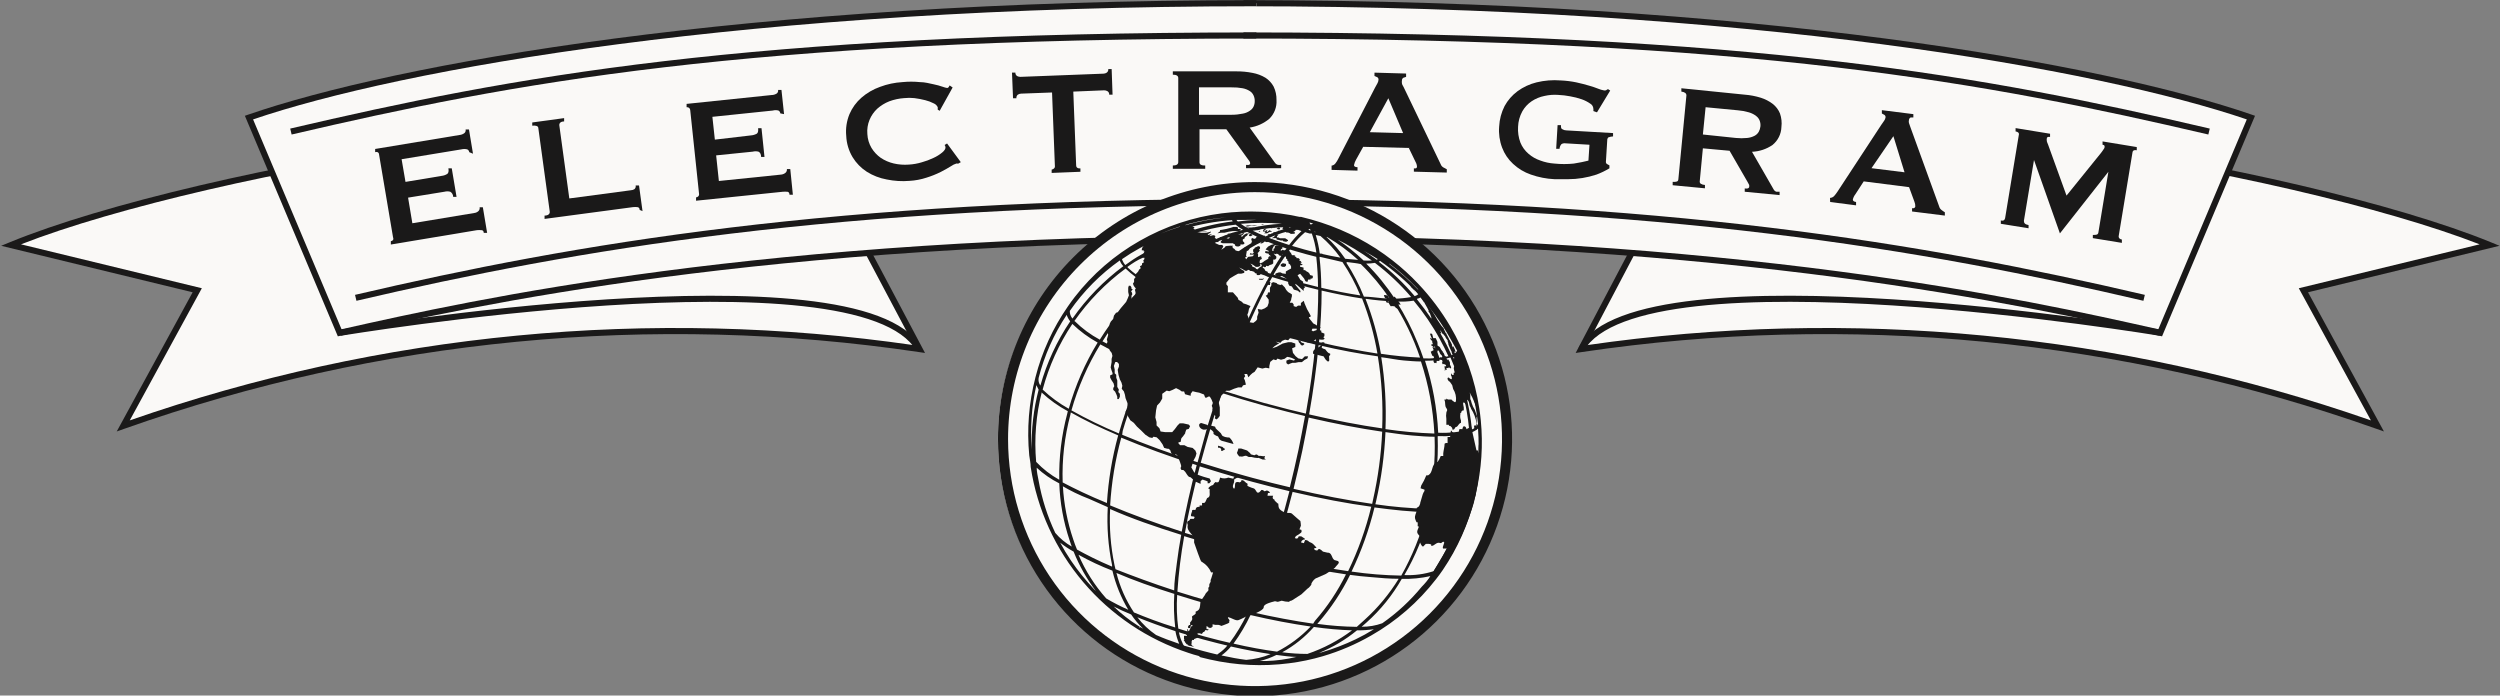 <svg class="o-logo" fill="none" viewBox="0 0 496 138" xmlns="http://www.w3.org/2000/svg" xmlns:xlink="http://www.w3.org/1999/xlink">
  <rect x="0" y="0" width="496" height="138" fill="#808080" stroke="none"/>
  <style type="text/css">
    @media (max-width: 275px) {
      .o-logo__globe { display: none }
    }
  </style>
  
  <clipPath id="a">
    <path d="m0 0h496v138h-496z"/>
  </clipPath>

  <g clip-path="url(#a)">
    <path d="m334.122 30.446-20.415 38.807c53.123-7.896 107.398-2.657 157.971 15.248-4.885-8.98-9.779-17.951-14.681-26.913l36.948-8.971c-36.665-15.02-139.408-32.759-159.823-18.171z" fill="#faf9f7"/>
    <path clip-rule="evenodd" d="m408.022 27.829c32.843 4.492 67.754 12.69 86.155 20.229l1.725.707-37.991 9.225c4.776 8.734 9.545 17.476 14.305 26.226l.755 1.388-1.501-.531c-50.478-17.872-104.651-23.101-157.673-15.22l-1.19.177 21.037-39.989.118-.084c2.66-1.901 6.604-3.24 11.472-4.128 4.881-.89 10.75-1.337 17.308-1.413 13.117-.154 29.053 1.169 45.48 3.416zm-73.426 3.025-19.794 37.626c52.32-7.582 105.719-2.458 155.583 14.925-4.635-8.518-9.278-17.027-13.928-25.529l-.377-.689 35.877-8.711c-18.674-7.287-52.325-15.102-84.103-19.448-16.394-2.242-32.263-3.557-45.298-3.404-6.517.077-12.311.52-17.1 1.394-4.725.862-8.416 2.132-10.86 3.836z" fill="#1a1919" fill-rule="evenodd"/>
    <path d="m246.699.635c101.586 0 171.007 12.707 199.881 22.695-6.016 14.232-12.016 28.464-17.998 42.696-26.046-5.845-82.842-18.705-181.831-18.705" fill="#faf9f7"/>
    <path clip-rule="evenodd" d="m445.764 23.691c-29.148-9.924-98.229-22.45-199.065-22.45v-1.211c101.622 0 171.119 12.71 200.083 22.729l.614.212-.251.593c-6.016 14.232-12.015 28.463-17.997 42.695l-.198.471-.902-.202c-26.199-5.88-82.872-18.6-181.297-18.6v-1.211c98.418 0 155.168 12.705 181.464 18.607 5.833-13.877 11.683-27.755 17.549-41.632z" fill="#1a1919" fill-rule="evenodd"/>
    <path d="m161.854 30.446 20.569 38.807c-53.123-7.896-107.398-2.657-157.971 15.248l14.681-26.913-36.947-8.971c36.562-15.02 139.304-32.759 159.668-18.171z" fill="#faf9f7"/>
    <path clip-rule="evenodd" d="m4.168 48.475 35.879 8.712-14.302 26.218c49.862-17.383 103.259-22.506 155.576-14.925l-19.943-37.626c-2.438-1.704-6.123-2.975-10.844-3.837-4.783-.873-10.572-1.317-17.086-1.394-13.025-.153-28.887 1.162-45.271 3.404-31.759 4.346-65.384 12.161-84.009 19.447zm146.589-22.648c4.863.888 8.801 2.227 11.456 4.129l.116.083 21.196 39.99-1.194-.177c-53.023-7.881-107.195-2.652-157.673 15.22l-1.503.532 15.064-27.614-37.989-9.224 1.721-.707c18.351-7.538 53.236-15.737 86.06-20.229 16.418-2.247 32.345-3.57 45.454-3.416 6.554.077 12.418.523 17.294 1.414z" fill="#1a1919" fill-rule="evenodd"/>
    <path d="m249.276.635c-101.586 0-171.007 12.707-199.881 22.695l17.998 42.696c26.046-5.845 82.816-18.705 181.806-18.705" fill="#faf9f7"/>
    <path clip-rule="evenodd" d="m49.193 22.759c28.964-10.019 98.461-22.729 200.083-22.729v1.211c-100.836 0-169.918 12.526-199.066 22.45l17.55 41.632c26.295-5.902 83.02-18.607 181.439-18.607v1.211c-98.4 0-155.044 12.713-181.251 18.596l-.921.207-18.446-43.758z" fill="#1a1919" fill-rule="evenodd"/>
    <path clip-rule="evenodd" d="m428.683 65.429c.001 0.0.002 0-.1.597-.102.597-.102.597-.103.597l-.156-.026c-.038-.006-.084-.014-.137-.022-.195-.032-.484-.079-.863-.139-.757-.12-1.869-.294-3.289-.509-2.84-.429-6.911-1.019-11.833-1.663-9.846-1.289-23.091-2.794-36.698-3.664-13.613-.87-27.562-1.101-38.824.151-5.633.626-10.566 1.62-14.439 3.077-3.884 1.461-6.619 3.354-7.979 5.723l-1.065-.597c1.565-2.727 4.613-4.755 8.609-6.258 4.008-1.507 9.053-2.516 14.737-3.148 11.369-1.264 25.402-1.028 39.04-.157 13.644.872 26.918 2.381 36.78 3.672 4.931.645 9.01 1.237 11.857 1.666 1.424.215 2.539.39 3.299.51.38.06.671.107.867.14.098.016.173.028.223.036z" fill="#1a1919" fill-rule="evenodd"/>
    <path clip-rule="evenodd" d="m438.135 26.689c-43.691-10.206-89.925-19.044-191.436-19.044v-1.211c101.61 0 147.938 8.85 191.717 19.077z" fill="#1a1919" fill-rule="evenodd"/>
    <path clip-rule="evenodd" d="m425.253 59.677c-43.668-10.207-95.043-18.994-178.554-18.994v-1.21c83.614 0 135.085 8.8 178.836 19.026z" fill="#1a1919" fill-rule="evenodd"/>
    <path clip-rule="evenodd" d="m67.57 66.623c-.001 0-.001 0-.103-.597-.102-.597-.101-.597-.1-.597l.074-.012c.05-.008.124-.021.223-.036.196-.032.487-.079.867-.14.76-.121 1.875-.295 3.298-.51 2.846-.43 6.925-1.021 11.855-1.666 9.859-1.291 23.13-2.8 36.771-3.672 13.635-.871 27.664-1.107 39.031.157 5.683.632 10.727 1.641 14.734 3.148 3.995 1.502 7.043 3.531 8.608 6.258l-1.065.597c-1.36-2.369-4.095-4.263-7.978-5.724-3.873-1.456-8.804-2.45-14.435-3.077-11.26-1.252-25.206-1.021-38.816-.151-13.604.869-26.846 2.375-36.689 3.664-4.921.644-8.991 1.234-11.83 1.663-1.42.214-2.532.388-3.288.509-.378.06-.668.107-.863.139-.097.016-.171.028-.22.036z" fill="#1a1919" fill-rule="evenodd"/>
    <path clip-rule="evenodd" d="m57.578 25.511c43.754-10.227 90.082-19.077 191.692-19.077v1.211c-101.512 0-147.745 8.838-191.41 19.044z" fill="#1a1919" fill-rule="evenodd"/>
    <path clip-rule="evenodd" d="m70.436 58.499c43.752-10.226 95.222-19.026 178.835-19.026v1.21c-83.51 0-134.886 8.787-178.554 18.994z" fill="#1a1919" fill-rule="evenodd"/>
    <path d="m93.1 30.192c-.012-.121-.057-.236-.129-.335s-.17-.176-.282-.225c-.371-.092-.76-.092-1.131 0l-11.879 1.957.771 4.498 7.173-1.194c.393-.041.772-.172 1.106-.381.257-.178.334-.559.231-1.118h.668l.951 5.667h-.668c.001-.203-.051-.403-.15-.581s-.242-.328-.416-.436c-.387-.105-.796-.105-1.183 0l-7.199 1.169.849 5.083 12.264-2.033c.318-.031.616-.165.848-.381.1-.098.173-.219.213-.352.04-.133.047-.274.018-.41h.643l.849 5.083h-.668c0-.356-.206-.534-.437-.534-.308-.034-.618-.034-.926 0l-17.072 2.846v-.661c.168-.023.323-.104.437-.229.039-.084.059-.175.059-.267 0-.092-.02-.183-.059-.267l-2.777-16.443c-.002-.094-.029-.186-.079-.266-.05-.08-.12-.146-.204-.191-.157-.061-.332-.061-.488 0v-.635l16.712-2.77c.377-.029.736-.171 1.028-.407.088-.089.153-.198.189-.318.036-.12.042-.246.016-.368h.668l.797 4.803z" fill="#1a1919"/>
    <path d="m126.912 41.654c0-.356-.205-.534-.437-.559-.299-.035-.601-.035-.9 0l-17.535 2.338v-.661c.746 0 1.08-.356 1.029-.788l-2.263-16.544c0-.432-.463-.585-1.208-.508v-.635l6.325-.864v.661c-.695 0-1.003.356-.952.788l1.98 14.486 12.239-1.627c.236-.012.466-.082.668-.203.109-.087.19-.202.235-.332.046-.13.054-.271.022-.405h.669l.694 5.083z" fill="#1a1919"/>
    <path d="m154.81 22.492c-.007-.116-.044-.228-.107-.325-.063-.098-.15-.178-.253-.234-.37-.103-.761-.103-1.131 0l-11.982 1.245.489 4.524 7.173-.839c.397-.029.782-.142 1.132-.33.257-.152.334-.534.282-1.093h.669l.591 5.693h-.668c0-.559-.232-.915-.514-1.042-.379-.1-.778-.1-1.157 0l-7.251.737.54 5.083 12.341-1.271c.321-.029.626-.152.875-.356.104-.09.185-.205.234-.334s.066-.267.048-.403h.669l.514 5.083h-.668c0-.356-.18-.559-.412-.585-.308-.024-.617-.024-.925 0l-17.201 1.779v-.661c.165-.014.32-.086.437-.203.066-.07.115-.156.142-.248.027-.093.031-.191.012-.285l-1.748-16.57c-.003-.087-.024-.173-.063-.252-.039-.078-.094-.148-.163-.203-.068-.055-.147-.096-.233-.118-.085-.022-.174-.026-.261-.012v-.661l16.841-1.754c.385.001.762-.115 1.08-.33.095-.085.166-.193.206-.313.041-.12.049-.249.025-.373h.668l.515 4.803z" fill="#1a1919"/>
    <path d="m190.135 32.454h-.206c-.066-.025-.139-.025-.205 0-.37.111-.717.283-1.029.508-.514.33-1.208.712-2.031 1.144-.918.458-1.872.84-2.854 1.144-1.089.357-2.222.571-3.368.635-1.514.126-3.039.032-4.525-.28-1.399-.254-2.734-.771-3.934-1.525-1.153-.742-2.12-1.732-2.828-2.897-.765-1.282-1.198-2.732-1.26-4.219-.141-1.47.08-2.952.643-4.32.536-1.257 1.354-2.378 2.391-3.278 1.078-.934 2.326-1.658 3.676-2.135 1.426-.536 2.926-.854 4.449-.94 1.145-.116 2.299-.116 3.445 0 1.028 0 1.954.28 2.725.432.629.126 1.247.296 1.852.508.274.105.558.182.848.229.065-.003.128-.024.183-.059.054-.036.098-.086.126-.144l.18-.305.591.407-2.571 4.625-.386-.229c.013-.076.013-.153 0-.229v-.254c-.159-.344-.443-.617-.797-.762-.538-.278-1.108-.492-1.697-.635-.702-.179-1.415-.315-2.134-.407-.675-.074-1.356-.074-2.031 0-1.012.069-2.008.283-2.957.635-.879.348-1.688.847-2.391 1.474-.656.615-1.173 1.359-1.517 2.186-.375.9-.524 1.877-.437 2.846.046.967.328 1.909.822 2.745.47.767 1.09 1.433 1.826 1.957.781.525 1.652.904 2.571 1.118.985.23 2 .307 3.008.229.873-.05 1.736-.204 2.572-.458.796-.218 1.571-.507 2.314-.864.619-.279 1.198-.638 1.722-1.067.463-.381.694-.737.669-1.067-.021-.157-.083-.306-.18-.432l.488-.305 2.726 3.71z" fill="#1a1919"/>
    <path d="m213.508 32.784c0 .458.309.661.849.635v.661l-5.708.229v-.661c.164-.02.317-.091.437-.203.073-.056.131-.13.167-.215s.049-.177.039-.268l-.566-14.613-6.145.229c-.229.009-.451.079-.643.203-.104.085-.185.195-.234.32-.05.124-.066.259-.049.392h-.668l-.206-5.083h.669c-.008.136.022.271.085.392.064.121.158.222.275.295.198.101.419.154.643.152l16.481-.635c.229-.005.453-.075.642-.203.111-.081.199-.189.253-.314.054-.125.073-.262.056-.397h.668l.18 5.083h-.668c.016-.134-.007-.27-.067-.391-.059-.121-.152-.224-.267-.295-.201-.121-.433-.183-.669-.178l-6.119.254z" fill="#1a1919"/>
    <path d="m245.26 14.156c1.088-.009 2.174.093 3.24.305.91.164 1.781.491 2.571.966.68.441 1.237 1.044 1.62 1.754.396.834.59 1.748.566 2.668.045.682-.058 1.366-.302 2.006s-.623 1.221-1.112 1.704c-1.114.931-2.467 1.538-3.909 1.754l4.988 6.938c.14.224.361.388.618.458.213.023.429.023.642 0v.661h-6.968v-.661c.197.029.396.029.592 0 .064-.024.119-.065.16-.119s.066-.118.071-.186c-.012-.155-.065-.304-.154-.432l-.463-.635-4.114-5.693h-5.322v6.531c-.007.1.013.199.058.289.046.089.114.165.199.219.273.127.574.179.874.152v.661h-6.427v-.661c.719 0 1.079-.229 1.079-.686v-16.672c0-.432-.36-.661-1.079-.661v-.661zm-.899 8.615c.743.002 1.484-.075 2.211-.229.51-.087.993-.287 1.414-.585.328-.21.588-.51.745-.864.146-.337.216-.701.206-1.067.006-.377-.073-.75-.231-1.093-.157-.354-.416-.655-.746-.864-.431-.273-.911-.463-1.414-.559-.737-.135-1.487-.195-2.237-.178h-6.428v5.439z" fill="#1a1919"/>
    <path d="m264.186 32.861c.153-.019.302-.069.434-.148.133-.079.248-.184.337-.31.221-.284.41-.591.566-.915l7.276-14.079.488-.889c.12-.21.191-.445.206-.686.013-.098-.002-.197-.043-.286s-.106-.167-.188-.222l-.566-.254v-.661l6.274.178v.661l-.54.178c-.092.055-.167.134-.217.228-.049.094-.072.2-.066.306-.039.193-.039.392 0 .585 0 .203.206.458.36.788l7.328 15.248c.089.252.261.466.488.61l.72.381v.661l-6.531-.178v-.661c.127.028.259.028.386 0 .07-.022.131-.067.172-.126.042-.06.063-.131.059-.204-.017-.331-.114-.654-.282-.94l-1.337-2.77-9.051-.229-1.414 2.541c-.195.341-.333.709-.411 1.093 0 .254.231.407.694.407v.686l-5.142-.152zm14.192-6.455-2.931-6.913-3.677 6.735z" fill="#1a1919"/>
    <path d="m316.843 22.288-.72-.254c.024-.152.024-.306 0-.458-.007-.207-.067-.409-.175-.587-.108-.178-.261-.326-.442-.429-.523-.364-1.094-.654-1.697-.864-.745-.258-1.511-.453-2.289-.585-.771-.151-1.553-.245-2.339-.28-.922-.072-1.85-.003-2.751.203-.921.182-1.795.545-2.572 1.067-.753.514-1.378 1.192-1.825 1.982-.521.946-.811 1.999-.849 3.075-.068 1.062.09 2.127.463 3.126.345.852.892 1.611 1.594 2.211.682.599 1.477 1.056 2.34 1.347.907.342 1.86.548 2.828.61 1.274.131 2.558.131 3.831 0 1.132-.178 2.109-.381 2.906-.585l.205-3.151-4.756-.28c-.276-.042-.557.012-.797.152-.232.262-.368.593-.386.94h-.668l.282-4.702h.669c0 .432 0 .712.283.813.231.144.498.223.771.229l9.282.534v.661c-.326.018-.647.087-.951.203-.146.17-.219.388-.206.61l-.257 4.143c-.018.093-.011.189.02.278.032.089.087.169.16.23l.514.28v.585c-.815.496-1.676.913-2.571 1.245-.914.303-1.851.533-2.803.686-.926.152-1.863.228-2.802.229-.926 0-1.826 0-2.726 0-1.597-.076-3.173-.384-4.679-.915-1.323-.453-2.533-1.181-3.548-2.135-.962-.887-1.702-1.983-2.16-3.202-.506-1.338-.708-2.77-.591-4.193.069-1.415.437-2.8 1.079-4.066.632-1.155 1.509-2.16 2.572-2.948 1.131-.824 2.415-1.42 3.779-1.754 1.555-.378 3.161-.506 4.757-.381 1.046.044 2.086.171 3.111.381.977.229 1.851.432 2.571.661.636.18 1.263.392 1.877.635.306.126.625.22.951.28.167.056.348.056.514 0 .117-.095.247-.172.386-.229l.437.28z" fill="#1a1919"/>
    <path d="m346.155 18.781c1.083.083 2.152.288 3.188.61.854.268 1.655.68 2.366 1.22.64.499 1.137 1.157 1.439 1.906.301.865.398 1.786.283 2.694-.02.684-.189 1.356-.496 1.97-.306.614-.741 1.155-1.278 1.588-1.198.819-2.607 1.286-4.062 1.347l4.268 7.421c.113.237.317.419.566.508h.642v.661l-6.916-.661v-.661c.195.041.396.041.591 0 .067-.012.129-.042.179-.087.05-.045.086-.103.104-.167.041-.15.041-.307 0-.457l-.36-.661-3.522-6.099-5.297-.483-.617 6.506c-.018.093-.011.189.02.278.032.089.087.169.16.23.256.157.548.244.849.254v.661l-6.403-.61v-.661c.72 0 1.106-0 1.132-.559l1.594-16.595c0-.423-.334-.678-1.003-.762v-.661zm-1.748 8.59c.743.077 1.493.077 2.236 0 .513-.049 1.011-.195 1.466-.432.344-.18.63-.454.823-.788.183-.33.297-.693.334-1.067.038-.369-.005-.742-.128-1.093-.123-.359-.346-.676-.643-.915-.446-.362-.962-.631-1.517-.788-.721-.212-1.462-.349-2.211-.407l-6.377-.61-.54 5.413z" fill="#1a1919"/>
    <path d="m363.076 39.265c.156-.007.309-.044.45-.109s.268-.158.373-.272c.235-.264.449-.544.643-.839l8.665-13.215c.205-.305.411-.559.565-.813.151-.195.257-.421.309-.661.025-.103.02-.211-.017-.31-.037-.1-.102-.186-.189-.249l-.514-.28v-.661l6.248.788v.661h-.54c-.098.046-.18.118-.239.208s-.092.194-.095.3c-.049.192-.049.393 0 .585.079.276.173.547.282.813l5.734 15.808c.071.254.225.477.437.635.21.17.434.323.669.458v.661l-6.505-.813v-.661c.117.033.242.033.36 0 .07-.021.133-.061.183-.114.05-.054.084-.119.099-.191.016-.34-.045-.678-.18-.991l-1.054-2.872-8.999-1.144-1.645 2.541c-.25.314-.425.678-.515 1.067 0 .254.18.407.643.483v.661l-5.142-.661zm14.784-5.083-2.211-7.167-4.345 6.354z" fill="#1a1919"/>
    <path d="m396.961 43.738c.175.06.365.06.54 0 .08-.046.149-.108.202-.183.053-.074.089-.16.106-.249l2.726-16.545c.028-.084.031-.175.008-.26s-.07-.163-.137-.223c-.151-.109-.328-.179-.514-.203v-.661l6.839 1.118v.635c-.136-.023-.275-.023-.411 0-.066.021-.123.062-.165.116-.041.055-.065.121-.066.189-.035.159-.035.324 0 .483 0 .229.154.432.231.686l3.677 10.166 6.839-8.463c.206-.28.386-.508.488-.686.118-.129.198-.287.232-.457 0-.28 0-.432-.412-.483v-.661l6.788 1.118v.635c-.177-.04-.362-.04-.54 0-.086.037-.161.097-.215.173-.055.076-.087.166-.093.259l-2.726 16.519c-.024.093-.025.19-.003.283.023.093.068.179.132.251.131.13.304.211.488.229v.661l-5.759-.94v-.635c.669 0 1.029 0 1.106-.508l1.979-12.021-9.616 12.224-5.142-14.562-2.005 12.072c0 .457.231.712.925.839v.635l-5.502-.889z" fill="#1a1919"/>
    
    <path class="o-logo__globe" d="m197.992 87.158c0 9.896 2.969 19.57 8.531 27.798 5.563 8.228 13.468 14.641 22.718 18.428s19.428 4.778 29.247 2.848c9.82-1.931 18.839-6.696 25.919-13.694 7.079-6.997 11.9-15.913 13.854-25.619 1.953-9.706.95-19.766-2.881-28.909s-10.319-16.957-18.644-22.455c-8.324-5.498-18.111-8.432-28.123-8.432-13.426 0-26.301 5.271-35.794 14.655-9.494 9.383-14.827 22.11-14.827 35.38z" fill="#faf9f7"/>
    <path class="o-logo__globe" d="m199 87.123c0 9.889 2.932 19.556 8.427 27.778 5.494 8.223 13.303 14.631 22.439 18.416 9.136 3.784 19.189 4.774 28.889 2.845 9.699-1.929 18.608-6.691 25.6-13.684 6.993-6.992 11.755-15.902 13.684-25.601 1.93-9.699.939-19.752-2.845-28.889s-10.193-16.945-18.416-22.439c-8.222-5.494-17.889-8.427-27.778-8.427-13.261 0-25.979 5.268-35.355 14.645-9.377 9.377-14.645 22.095-14.645 35.355" stroke="#1a1919" stroke-miterlimit="10" stroke-width="2"/>

    <g class="o-logo__globe" fill="#1a1919">
      <path d="m250.707 46.761h.184v-.144z"/>
      <path d="m250.707 48.088.245-.204.225.143h.307l.369-.184.389-.163c0-.123 0-.143-.143-.163h-.246l-.143-.143c-.389 0-.389 0-.451 0-.054.07-.127.125-.21.157-.082.032-.173.042-.26.027l-.41.347-.348.388h.328z"/>
      <path d="m251.3 45.964.164-.286h-.164l-.225.102-.204.143v-.245l.307-.204v-.163l-.348.143s-.123 0-.144.123c-.024.085-.058.168-.102.245l.102.143h.369v.122l-.246.204h.205.225.164l.204-.123.287-.163h.246.143c.02 0 0-.123 0-.143s-.103 0-.246 0v-.184h-.164c-.245.102-.409.47-.573.286z"/>
      <path d="m250.01 46.026v-.123c-.053.019-.111.019-.164 0l-.184.123h.184z"/>
      <path d="m262.331 50.334c.037.057.066.117.088.181l-.313-.181z"/>
      <path d="m256.314 44.8s.123 0 .205.123h.184.143-.164-.184-.102c.307.102.307.102.511 0h.103.164.163.103.184l-.287.102h.266-.122-.492v.102h.185-.103-.123c0-.286 0-.286-.225-.347h-.184-.123v.225.204.102h.205s-.164 0-.246 0l-.102.122v-.225h-.123-.205-.368l-.123.102h.103.204.205-.266v.122c.184 0 .204.102.614 0l-.184.123h-.266-.205s-.164-.123-.184-.184c.013-.047.013-.096 0-.143h-.266c-.205.286-.205.286-.492.266l-.225.102v.204l.103.143c.108-.009.218-.009.327 0 .143 0 .205.163.328.184.122.02.184 0 .266 0 .081 0 0 0 .368.143h.184l-.123.123c.086.033.181.033.267 0h.143c.471 0 .471 0 .573-.163v-.143h-.246v-.204h.205l.143-.163v-.163h.123c.287.102.287.102.307 0 .021-.102 0-.204 0-.306h.184c.015-.029.022-.06.022-.092s-.007-.063-.022-.092c0 0-.143-.122-.225-.143h-.164-.122v-.102h.184.164.122c.205.102.205.102.43 0v-.163h.143.287v-.163h.143.103c.122 0 .266 0 .348-.204h.102v-.102h-.143s0 0-.205 0h.123.123.143s0 0 0-.102v-.102h-.123-.102-.184s0 0 0-.102v.122h-1.188-.122v.102-.102h-.144-.225-.225-.123-.123-.163z"/>
      <path d="m248.126 46.862.348-.163v-.122l-.286-.184h-.307v.184s0 0-.123.245z"/>
      <path d="m250.337 47.026v-.143h-.225l-.226.122v-.122h-.47l-.184.143v.204c-.615.286-.594.225-.533 0h-.184l-.245.123v.184.143l.163.143c-.044.082-.099.158-.163.225.031.089.088.167.163.225.142.026.288.026.43 0h.369l.409-.204.102-.204v-.225-.163c.573-.123.573-.123.594-.449z"/>
      <path d="m254.307 46.066c0-.143 0-.163 0-.184h-.286l-.287.122.246.122z"/>
      <path d="m253.408 45.453.184.02.184.02.164-.061.041-.143-.164-.061.062-.143-.205.02-.123.102-.266.163z"/>
      <path d="m252.116 46.474h-.368-.205v.184h.184l.103.122h.225l.266-.163v-.143-.163z"/>
      <path d="m252.386 45.291.061-.103-.184-.062-.204.103.143.041z"/>
      <path d="m254.39 44.821.225-.103h-.225.102-.164z"/>
      <path d="m252.384 45.024h.184.164l-.123.164h.205.184v-.103h.184-.143-.123-.328-.163-.225-.123-.184z"/>
      <path d="m253.509 45.678h-.246-.122.245.369l.143-.103h-.205z"/>
      <path d="m253.079 46.209h.143v-.143h-.204-.226l-.245.122v.163.143h.184z"/>
      <path d="m252.568 47.25h.389.287c0 .286 0 .286.429.347l.451.122h.245.185v.143c.716.163.716.163.757 0s0 0 .225 0v-.225l-.266-.184-.287-.184h-.798-.266l-.287-.163h-.286v-.245l.184-.163.102-.184h-.266-.225c-.152.139-.277.305-.368.49l-.328.163v.184z"/>
      <path d="m264.523 46.21-.328-.144h.123z"/>
      <path d="m254.594 45.106h.307.164-.205-.122-.185v.102l-.143.143.184.122h.226l.122.102h.164.143l.144-.102v.102h.143.164l.163-.122-.143-.143v-.102h.102-.122s0 0 .102-.122c.102-.123 0 0 0-.123l.143-.143c-.074-.011-.15-.011-.225 0-.123 0-.164 0-.184 0-.123 0-.123 0-.143 0h-.123-.184-.164-.205-.204z"/>
      <path d="m255.412 49.211h.307.389l-.246-.347-.552-.184h-.369v.286.245z"/>
      <path d="m261.023 69.205c-.144.074-.269.179-.369.306-.084.097-.134.219-.143.347-.009.109-.009.218 0 .327l1.883.47c.143 0 .225 0 .389.347.143.273.346.511.594.694h.163c.164 0 .205 0 .164-.633s0-.368.205-.633v-.266c-.287-.102-.287-.102-.369-.163-.168-.145-.32-.31-.45-.49-.031-.073-.08-.136-.143-.184-.144-.102-.348-.102-.491-.184-.086-.063-.169-.131-.246-.204.054-.159.13-.31.225-.449h.205c.067-.046.115-.115.134-.195.019-.079.008-.163-.032-.234v-.143h-.184s-.266 0-.328 0c-.061 0 0 .163 0 .225.01.102.01.204 0 .306-.372.296-.778.55-1.207.756z"/>
      <path d="m264.808 46.311.45.185h-.164-.163l-.266-.103h-.226l.307.123z"/>
      <path d="m268.145 48.129h-.164l.491.266-.389-.184h-.143-.123.164l-.184-.102h-.143l.204.123h-.102l-.287-.143.43.245-.245-.143-.369-.184.266.143c.573.388 1.228.633 1.822 1.001l-.655-.347.941.51-.409-.245c.174.068.339.157.491.265l-.552-.347-.225-.123.532.286-.184-.123h.102l.348.204h.102-.102.123s0 0 .225.184l.286.163s0 0-.245-.184l.532.347c.457.329.944.616 1.453.858l-1.167-.776c-.208-.151-.427-.287-.655-.408-.264-.205-.553-.376-.859-.511.941.511.941.51 1.699.98l-.328-.225.491.286-.307-.204h-.143l-.266-.143-.471-.266-.9-.49-.512-.245h.123-.164z"/>
      <path d="m267.182 47.536-.614-.266c.183.069.361.151.533.245l-.328-.163h-.143.164l.777.388-.573-.266h-.164l.655.327h.123l.328.143.307.143.266.123s.164.143.286.122c.123-.02-.225 0-.327-.184h.143l-.798-.408c-.11-.079-.236-.135-.369-.163h.103z"/>
      <path d="m267.242 47.72.328.185-.307-.185z"/>
      <path d="m274.919 59.218c.286 0 .491.347.655.613-.193-.107-.415-.15-.635-.123l.185.347h.122.246l.246.449.163.245h.144c.113-.032.234-.032.348 0h.143c.246 0 .286.245.43.347.135.102.302.152.47.143v-.225c-.015-.088-.015-.178 0-.266 0-.102 0-.245 0-.306 0-.061 0 0 .471 0l-.286-.449c-.055-.086-.117-.168-.185-.245-.204-.143-.204-.143-.245-.143-.087-.136-.163-.28-.225-.429-.069-.1-.144-.196-.225-.286h-.246c-.102 0 0 0 0 .123v.163c-.143 0-.266-.143-.409-.163-.144-.021-.246 0-.267.122-.02.122 0 0 0 0h-.225l-.122-.225-.144-.225-.204-.225h-.103l.144.225-.246-.143s-.307 0-.348 0 .205.715.348.674z"/>
      <path d="m293.443 93.405c0 .674-.184 1.368-.328 2.042.145-.675.254-1.356.328-2.042z"/>
      <path d="m268.082 48.088.082.041z"/>
      <path d="m266.179 46.903-.389-.184-.266-.102h-.143.184.184-.102l.389.163h-.184l.491.225-.348-.163.368.163.287.123h.245.164l-.675-.306h-.123z"/>
      <path d="m266.16 46.903h-.143-.205l.492.205z"/>
      <path d="m247.615 44.841-.429.062.102.082.634-.123z"/>
      <path d="m287.384 65.591-.082-.144-.021-.021.021.021z"/>
      <path d="m293.525 83.929v.511-.225c-.01-.122-.01-.245 0-.367-.016-.067-.016-.137 0-.204 0 0 0-.143 0-.204 0-.388-.123-.756-.143-1.144 0 0 0-.184 0-.245-.042-.141-.076-.284-.103-.429.144.878.266 1.756.369 2.553z"/>
      <path d="m251.667 45.106v-.102c-.188.034-.36.127-.491.266h.204z"/>
      <path d="m293.545 84.072v.776.429-.143c-.01-.061-.01-.123 0-.184 0 0 0-.123 0-.184v-.286z"/>
      <path d="m287.118 65.304c-.009.082-.009.164 0 .245.07.173.159.337.266.49 0 0 .103 0 0-.204.024.036.037.079.037.122s-.013.086-.037.123v-.102-.123s0 0 .143.245c.144.204.144.47.348.653-.019-.125-.068-.244-.143-.347.143.102.143.102.757 1.287-.099-.11-.182-.234-.245-.367-.036-.064-.077-.126-.123-.184.334.789.71 1.559 1.126 2.308v.143c-.061-.014-.124-.014-.184 0l.327.694-.368-.572c.021.241.062.48.122.715-.092-.141-.167-.291-.225-.449v.123h-.102c0 .122 0 .122.123.449 0 0 0 0-.266-.408l-.103-.245v-.184l.246.225c-.092-.424-.251-.831-.471-1.205 0 0 0 0-.102 0s0 0 0 .388c0 0 0 0-.225-.49-.225-.49 0-.204-.123-.266h-.102c-.158-.35-.336-.691-.533-1.021 0 .245.246.429.103.674v.204.123c.225.49.389 1.001.655 1.47.013.047.013.096 0 .143l.123.306.286.51c.034.098.075.194.123.286h-.184c-.021.067-.021.138 0 .204l.102.449h-.184v.266l.143.122c0 .163.102.306.164.449.061.143-.143 0-.164.551.042.278.11.552.205.817 0 0-.164 0-.205 0-.031.148-.031.301 0 .449h-.184-.205c.003-.048.003-.095 0-.143-.039-.063-.096-.113-.164-.143-.011.143-.011.286 0 .429.103 0 .123.266.164.388v.143c.01.061.01.123 0 .184-.113-.002-.224-.031-.323-.085-.1-.053-.185-.129-.25-.222h-.184c-.102.122-.164.204 0 .47.164.306.286.306.348.327.184.225.327.47.491.715l.184.735c.459.723.654 1.581.553 2.43l-.123.184h-.143c-.205-.184-.471-.266-.614-.511h-.655c-.307-.122-.307-.122-.369-.225.01.068.01.137 0 .204-.121.03-.247.03-.368 0v.143c.246.51 0 1.082.368 1.573.369.49 0 .613 0 .899-.071.412-.071.834 0 1.246v.204c-.008.047-.008.096 0 .143v.143.674c.081.018.165.018.246 0 .066-.022.138-.022.205 0 .035.093.091.177.163.245h.185c.119.099.228.208.327.327.047.191.116.376.205.551 0 0 0 0 0-.163.45 0 .307-.633.737-.551.307-.225.389-.674.839-.796-.01-.156-.01-.313 0-.47-.164-.401-.206-.841-.123-1.266-.01-.074-.01-.15 0-.225h.164c0-.266 0-.266.307-.511h.204v-.429s0 0 0-.143c-.163-.776-.245-1.164.164-.919.062.093.13.182.205.265h.143c-.037-.168-.037-.342 0-.51h.103c.015-.129.015-.259 0-.388.593.327.368.98.675 1.429.075.103.124.222.143.347.578.896.955 1.906 1.106 2.961 0 0 0 0-.164.388h-.328v.184c0 .061 0 .47.266.653.075.016.151.016.226 0-.011-.184-.011-.368 0-.551.072-.508.072-1.024 0-1.532-.009-.054-.009-.109 0-.163-.006-.054-.006-.109 0-.163.011-.074.011-.15 0-.225.054.089.095.185.122.286 0-.572-.348-1.062-.47-1.593-.28-.421-.494-.883-.635-1.368-.054-.153-.095-.31-.123-.47-.074-.111-.122-.236-.143-.368v-.756c-.051-.161-.092-.325-.123-.49.378.655.707 1.338.983 2.042.196.477.354.968.47 1.47.266 1.389.266 1.389.348 1.491s0 .408 0 .613v-.122s0 .184.103.715c.011-.061.011-.123 0-.184 0 .347.102.674.143 1.001s0 0 0 0c.037-.134.037-.275 0-.408-.007-.068-.007-.136 0-.204 0-.163 0-.184 0-.327v.102c.013-.197.013-.395 0-.592.014-.136.014-.273 0-.408-.007.109-.007.218 0 .327 0-.225-.266-1.225-.266-1.225s0 0 0-.143v-.102.184c-.031-.203-.031-.41 0-.613v.122c-.164-1.103-.369-2.185-.553-3.125-.193-.926-.439-1.839-.737-2.737.246.796.471 1.613.655 2.41.012.109.012.218 0 .327-.487-2.241-1.172-4.435-2.046-6.556-.819-1.777-2.047-4.085-2.948-5.861.007-.047.007-.096 0-.143v-.122.122l-.102-.184-.369-.551.369.633s-.41-.347-.512-.511z"/>
      <path d="m286.75 64.609v-.122l.307.449z"/>
      <path d="m282.267 58.666-.021-.02z"/>
      <path d="m285.521 66.223v.102.143h.122l.144.184v-.102l-.123-.368h-.594z"/>
      <path d="m285.623 62.915.205.306c.45.653.941 1.389 1.453 2.206-.696-1.123-1.023-1.654-1.658-2.512z"/>
      <path d="m276.557 122.425c.9-.653 1.33-1.041 2.353-1.92-.388.348-1.105.96-2.046 1.736z"/>
      <path d="m286.258 112.153c.57-.809 1.096-1.647 1.576-2.512-.409.878-.942 1.695-1.576 2.512z"/>
      <path d="m269.088 127.02.245-.122.983-.552-1.351.736z"/>
      <path d="m293.545 92.466.205-3.451c-.05-.36-.132-.716-.246-1.062-.286.653 0 1.348-.184 2.042v-.102c-.024-.181-.065-.358-.123-.531h-.266l-1.064-4.758c-.225.266-.635.327-.901.551-.164-.47-.164-.47-.43-.572s-.348.327-.409.572c-.196-.04-.398-.04-.594 0-.102.551-.102.551-.204.735h-.266l-.205.122-.225-.102c-.131.009-.26-.024-.371-.094-.11-.07-.196-.173-.243-.294l-.143-.122c-.105.421-.16.853-.164 1.287-.169.031-.343.031-.512 0v1.225c-.101-.033-.209-.038-.313-.017s-.201.07-.28.14c0 .653-.205 1.266-.267 1.899v.531h-.491c-.151.414-.357.805-.614 1.164-1.392.408-.757 2.042-1.903 2.675h-.348c-.283.709-.625 1.392-1.024 2.042l-.123.531.778.265c-.01.088-.01.177 0 .266-.307.47-.307.47-.839 2.349 0 .102 0 .204-.143.491-.143.285-.164.285-.553.51 0 .327 0 .674-.143 1.021-.028.098-.063.193-.102.286-.205.633-.123.817.204 1.552h.225c.021.259.021.518 0 .776l.246.102c-.491 1.164-.491 1.164.327 2.043 0 .224-.184.469-.286.694.266.408.307.96.778 1.225.194-.173.379-.357.552-.551h.512.102c.167.007.329.056.471.143v.265c.696 0 1.003-.878 1.801-.571h.164c.127-.119.272-.215.43-.286l.184.183c-.327.96-.327.96-.245 1.185h.777c-.143.265-.286.531-.532.939-3.725 6.311-3.725 6.311-4.257 6.862l-.184.225c-2.121 2.42-4.472 4.629-7.021 6.596l-1.228.838c-1.055.789-2.163 1.505-3.316 2.144l2.907-1.613c2.005-1.258 3.907-2.672 5.69-4.228 1.724-1.49 3.32-3.123 4.769-4.881-.676.817-1.372 1.593-2.047 2.308.786-.751 1.518-1.556 2.19-2.41 1.54-1.811 2.911-3.759 4.094-5.82 1.787-3.167 3.215-6.524 4.257-10.007.613-2.396.996-4.843 1.146-7.311z"/>
      <path d="m268.37 127.367-.696.348h.102l1.187-.593-.593.286z"/>
      <path d="m284.395 64.446v.123l.144.245c.552 0 .123.837.675.96l.164.347c.197.029.397.029.593 0-.056-.105-.104-.214-.143-.327-.04-.086-.088-.168-.143-.245 0 0 .164 0 .491.653.231.025.465.025.696 0-.093-.294-.224-.576-.389-.837v-.122c-.184-.306-.491-.531-.675-.858l-.676-1.001c-.683-1.266-1.478-2.469-2.374-3.594l.287.327c.01-.054.01-.109 0-.163.124.101.234.217.327.347l.307.388c.246.277.471.57.676.878.204.368.204.368 1.535 2.308v.122l.818 1.042-.143-.266c-.028-.087-.07-.17-.123-.245v-.122-.123l.123.184c-1.026-1.68-2.189-3.271-3.48-4.758l-.552-.633-.41-.449-1.883-2.042-.307-.306-.348-.306.144.143-.205-.184-.143-.122-.225-.225-.471-.388.348.306c-.079-.04-.149-.095-.205-.163l-.184-.163-.143-.122.47.408v.102h.103c-.155-.153-.319-.296-.491-.429l-.267-.266.553.572-.286-.266c.17.217.369.41.593.572l.266.225-.164-.102.533.531-.758-.633c.051.077.113.146.184.204.247.223.48.462.696.715l-.348-.327.328.408.307.266.102.102-.655-.592c.1.131.209.254.328.368 0 .163.204.245.327.367l.164.204c.047.086.11.162.184.225v.123l-.143-.286v-.102-.143s0 0 .225.204 1.781 2.491 1.801 2.512v-.102c.096.235.212.46.348.674.223.368.421.75.594 1.144h-.123l.143.204.185.245.286.796c-.184.756.225 1.082.409 1.47z"/>
      <path d="m284.047 68.633h.164l.225.286h.102c-.01-.088-.01-.177 0-.266.158.201.276.43.348.674l.144.266h.286v-.102c.328.204.266.633.553.858.286.225.327.408.205.694 0 0-.185-.163-.328-.163v.143.143c0 .204 0 .204.143.225.144.02.246 0 .287.266v.225h-.102s.102.408.225.408l.102-.102.43.204s.225.347-.143.286c-.369-.061 0 .122 0 .184h-.123c.143.429.143.429 0 .613h.143c.143 0 0-0 0-.204l.143.123h.185c-.103-.286-.103-.306 0-.368.102-.061 0 0 .163 0h.205c.015-.032.022-.067.022-.102 0-.035-.007-.07-.022-.102.123 0 .164.184.266.245h.225s0-.143 0-.225c-.053-.173-.129-.337-.225-.49-.006-.047-.006-.096 0-.143v-.266c-.036-.097-.077-.193-.123-.286-.143-.184-.225-.388-.368-.572 0 0 .102.245 0 .347-.103.102 0 0-.369-.776h-.143c-.123-.368-.246-.756-.409-.735-.007-.048-.007-.096 0-.143-.123-.102-.184-.266-.307-.388-.123-.123-.164-.368-.307-.531-.144-.163-.328-.163-.451-.327v-.347-.143c0-.143 0-.286-.102-.429-.069-.183-.151-.36-.246-.531h-.491c-.184-.756-.204-.837-.286-.878h-.144s0 0-.225 0l.184.511c0 .163.205.286.205.449 0 .163-.184-.143-.327-.163-.005.132.03.262.099.375.069.113.17.202.29.258v.122.122c.056.133.104.269.143.408-.389.041-.389.041-.246.347z"/>
      <path d="m286.34 112.153.021-.021z"/>
      <path d="m283.168 66.672s0 0 0-.123c0 0 0 0 0-.266v.163.102c-.01.068-.01.137 0 .204v.184-.245z"/>
      <path d="m283.863 69.776v-.123c0 .327.205.633.328.96h.204c0 .143.103.286.144.429h-.144c-.01.081-.01.164 0 .245.009.095.009.191 0 .286 0 .327.267.531.328.47.061-.061.123-.102.225 0 .102.102 0 0 .102-.429h.533v-.204-.143c0-.143 0-.163 0-.163-.074-.322-.177-.636-.307-.939l-.103-.286c.02-.03.031-.066.031-.102 0-.036-.011-.072-.031-.102l-.348-.653c0-.122-.123-.122-.143 0-.006-.041-.006-.082 0-.122 0 0 0 0-.102 0-.103 0 0 .143 0 .204-.084-.1-.173-.195-.266-.286h-.123c.069.222.151.441.245.653z"/>
      <path d="m286.71 66.733c.064.176.153.341.266.49l.246.327v.123.122c.092.203.216.389.368.551.097.153.172.318.225.49.036.095.084.184.144.266h.348c-.106-.194-.189-.4-.246-.613v.102c0 .102 0-.143 0-.245l-.184-.388-.185-.327s0-.122-.122-.163c-.123-.302-.266-.596-.43-.878-.107-.154-.183-.328-.225-.511h-.696c0 .163.225.286.307.449z"/>
      <path d="m245.528 46.352h.205l.327-.163h-.204-.41-.573-.389l-.327.163h-.492l-.204.102h.163l-.122.122h.327.287v.163h-.839-.308v.204h.308.368l.286.102v.184c-.079.058-.17.099-.266.123l-.491-.184-.45-.143h-.573l-.307.347.327.122.307.102-.286.347v.184l.43.143h.409.491.389.512.286v.143h.225l.164.368.307.123h.328l.368-.163v-.245h.205.327l.246-.122v-.225l-.307-.327v-.327l.389-.225v-.225l.45-.306.143-.225v-.204h-.245l-.389.204-.205.163-.225.245h-.246v-.143l.246-.143.164-.143.164-.266h-.164l-.205.143-.143.122h-.205-.205-.245l.266-.102.307-.122h-.123-.205z"/>
      <path d="m247.369 44.677h.245.246.143.348.328l-.267.102h.492l.532-.123h.389-.41-.184-.102c-.41 0-.819.102-1.228.143h-.144-.388-.287v.102z"/>
      <path d="m243.357 48.803.246.184.45-.041.328.021.286-.204-.593-.02z"/>
      <path d="m242.292 46.168h.246.43c.536-.153 1.084-.263 1.637-.327h1.228l.307-.143v-.266h-.122-.41v-.143-.143l-.204-.123h-.43-.287l-.471.163-.859.225-1.31.245v.245l-.512.388z"/>
      <path d="m250.663 44.535.041-.062-.102-.021-.225.062-.123.062.102.041z"/>
      <path d="m238.201 95.999v-.572l.389-.286 1.003.367v.368h.348l.307-.408-.246-.531-1.084-.306-.676-.225-1.003-.368-.389-.449-.491-.858.184-.551c.056-.242.125-.48.205-.715l.45-.858.184-.633-.204-.572-.553-.531-1.003-.204-.655-.347h-.839l-.409-.47.573-.245v-.306l.102-.368.307-.347.43-.592c0-.245.164-.49.225-.756l.512-.163.245-.531-.266-.306-1.085-.245h-.716l-.43.429-.511.694-.533.613h-.573-.88l-.859-.122-.226-.633-.573-.572v-.674l-.245-.919.143-1.389.205-.96.573-.613.45-.776v-.939l.88-.633.512.122.655-.266.696-.347.675.327.45.327h.471l.184.551.635.184.491.122v-.388l.369-.511.757.184.553.102.962.368.225.613h.307l.307-.204h.307l.327.551.266.653c0 .204-.122.408-.204.613l.143.408v.429l.225.388v.47l.348.327-.102.49.327.204.328-.266.327-.449v-.674-.98l-.204-.94c.119-.416.263-.825.429-1.225 0-.163.266-.347.389-.51l.635-.654h.675l.901-.388.819-.266h.716l.246-.408.573-.143-.205-.858-.205-.429.266-.368-.163-.449h.552l.246.653.409-.47.43-.388.389-.225.614-.898.921.245.676-.163.716.123v-.449l.184-.837.614-.49.553.143.266-.306.696.225.716-.184.512-.388c.571.056 1.12.253 1.596.572l-.266.163-.88-.225-.593.225c-.02.17-.02.341 0 .51l.327.266.491-.204.348-.122h.594l.675-.143h.635l.552-.449.533-.266.143-.429h-.655l-.553.551-.737-.143-.552-.449-.512-.653-.164-.899.635-.266v-.674l-.778-.266h-.655l-1.085.266-1.166.633-.881.306.43-.408.573-.368.369-.163-.696-.388.921.245.348-.388.594-.245.614.123.368-.429h.532l.798.204 1.413.327.716.327h.573l.614-.266.573-.429.901.143h.471l.286-.184-.266-.306.205-.204v-.51l-.614-.245v-.347l-.676-.163-.573.163-.389.143-.286-.184.164-.347h.634.676l.368-.204-.471-.163-.45-.347-.594-.327-.348-.449-.389-.47-.143-.347h.266l.123-.204-.327-.633-.41-.715-.511-1.185-.144-.49-.573.449v.51h-.552l-.389.266-.492-.163v-.347l-.266-.327h-.511l.266-.531c0-.245.102-.49.163-.735v-.388l-.757-.47-.368-.408-.287-.511-.573-.592-.307.122-.573-.184-.184-.204-.655-.184-.369.184v.449l-.286.49v.368.551h-.369l-.143.47-.327.184.245.306.348.47v.653l-.246.694-.552.388-.635.245-.737-.123.164.735c-.102.245-.184.531-.286.796v.511l-.246.327-.512.388-.757-.123-.164-.776-.266-.715.184-.47.144-.715.307-.531-.819-.347-.635-.204-.245-.286-.696-.408-.143-.408-.471-.531-.491-.551h-1.003v-.388-.837l-.287-.327v-.368l.696-.837.839-.511.778-.429h.635l.593-.163v-.368l-.512-.286-.511-.408.696.327.532.327h.348l.266-.306.43.327h.348l.184-.245h.266l.307-.306-.328-.143-.45-.184v-.225l-.368-.347.327.122.471.306.287.225h.47l.451-.225-.123-.327.368.102v.306l-.348.184-.45.408-.102.449h-.492v.306l.43.143c-.028.086-.028.179 0 .266.183.029.37.029.553 0l.327-.266.533.163.286.143.225.204.451.143.204-.347-.409-.204v-.47l-.471-.204-.225-.429-.328-.184c.041-.086.089-.168.144-.245l.286.163.246-.123v-.184l.409.102.287-.225.512-.163.225-.184v-.306-.449h.368l.246-.266v-.347l-.246-.245-.286-.327.47.122.123-.122.328.122.184.245.389.102h.389l-.164-.368h.225l.164.408.348.122v.347l.245.143v.266l.246.204v.347l.307.225.205.388v.408l-.532.286-.512.306v.47l-.696-.102-.328-.184h-.368l-.614.204c-.035.12-.083.237-.143.347l.552.266.451.102.184-.184h.245l.287.163.491.306.41.674v.306l.225.449.491.143.409.633.778.225.45.368.103-.306-.696-.837-.287-.347-.102-.347.471.408.798.715.43.388c.011-.149.011-.3 0-.449l.307-.327-.41-.347v-.715l-.552-.368-.553-.919.266-.143.246-.143.778.939.266.531.389.163.163-.49h.471v-.184h.307l.143-.204v-.347l-.593-.163c-.01-.061-.01-.123 0-.184l-.348-.388-.246-.102-.368-.286h-.287v-.266-.245l-.491-.123h-.184v-.347h.327l.185-.122-.41-.225v-.143h.225l-.204-.306-.328-.184.164-.184-.307-.245h-.389v-.184l-.307-.102h-.123l.287-.102-.287-.184h-.45l-.184-.367v-.163h-.225v-.204l-.328-.245-.491-.123-.143.123h-.267l-.225-.123-.163.163h-.246l.102-.245.266-.163v-.347-.266l-.409-.122-.307.122h-.287-.286l-.225.225v.327l-.246.143v.408h-.246v-.388l.205-.408.164-.245.389-.184.43-.143h-.369-.43l-.614.184-.614.327-.491.551.307.163.266.102v.245l-.266-.143h-.389v.327l.389.123h.246l.122.245.389.306h-.348l-.184.245v.245l-.696.408-.409.306-.45.204-.185-.184.103-.49.368-.204-.164-.531-.593.184v-.674l-.123-.122.287-.266.204-.306-.184-.102.205-.245v-.347l-.369-.143-.225.123h.021l-.451.184-.122.225-.226.143v.388l.144.266-.348.225-.307-.184-.164.327h.327.553l-.286.327-.922.122-.388.49-.185-.388.43-.286h-.266l.164-1.021h.225l.348-.449-.266-.408-.45.266h-.43l.164.47-.451.122-.348.204-1.003-.266-.266-.327-.286-.163-.144-.388h-.532-.737l-.245.306-.635.429.389-.633-.184-.327h-.635l-.921-.429.225-.143h.553v-.429h-.348l-.389-.51.144-.245-.267-.163h-.245l-.389.102h-.287l.533-.388-.758.225-.143-.123.655-.408v-.143l-.655.184-.512.102h-.307-.573-.696l.839-.163h.819l.369-.102h-.574-.736-.226-.163-.921l-.205-.163.368-.306-.327-.184.205-.163v-.122h-.43l.204-.163-.204-.102v-.163l-.184-.102c-3.554.893-6.989 2.203-10.235 3.901h.369l-.123.204h-.675l-.492.225-.245.123-.369.245.942-.163h.43c.218-.196.477-.342.757-.429l.205.143-.246.347-.123.347v.225h.369v.225h.184l-.184.327v.368c-.051.181-.092.365-.123.551h.266v.266l-.246.347.185.266-.41.245v.327l-.389.245v.184l.185.143-.369.327-.205.408-.388.408-.307.408.286.163-.389.49v.572l-.225.347.143.388.205.306.225.245-.184.286.123.49v.388l-.369.694-.43.511v-.408-.51l.164-.286-.102-.388-.143-.184.327-.429-.266-.102v-.286l-.102-.163-.123-.143h-.287l-.122.388v.306.551l.143.654-.225.572-.328.735-.43.511-.614.715-.614.817-.348.122-.409.551-.164.674-.471.531-.225.47v.47l-.409.572v.572l.123.531-.266.919.122.47-.163.47v.633l.47.163.164.47.369.47.143.592-.164.592v.633l-.184 1.042.143.51.225.613v.266l-.47.204v.449l.286.531.389.592.143.572-.204.368v.368l.368.347.266.572.164.449v.449h.286l.226-.449v-.592l-.307-.347.102-.49-.307-.531v-.653-.613l-.205-.551v-.592l-.307-.286v-.756l-.164-.715.287-.776h.348l.368.388v.511l-.245.653.164 1.021.266.878.327.653.164.613-.123.592.43.531.205.653.122.674.389 1.001v.776l.246.429-.43.143-.225.408.532.899.45.756.676.49.634.756.799.735.88.878.777.511.574.122.245-.245.635.123.593.572.594.858.286.653.635.184h.246l.327.266.225.653.717.49.143-.368.368.347c.819 2.042.819 2.042.594 2.451l.184.368h.368l.369.347c.655 1.021.655 1.021 1.085 1.103l.941.858z"/>
      <path d="m281.898 58.279.267.306z"/>
      <path d="m250.377 44.841h.226.225.123.368-.102-.185-.532l-.348.144z"/>
      <path d="m249.15 45.433h.123c-.053.03-.113.046-.174.046s-.121-.016-.174-.046h-.205l.266-.184h-.122v-.102h-.328-.45-.369-.388l-.308.102h.205v.102h.225.287l.184.122h.184c-.122.018-.246.018-.368 0h-.205-.164l-.204.102.286.102h.492.45.245.287.266.328l.532-.184v-.102h-.123-.205v-.102l.123-.163h.205l.225-.122h-.143-.226-.163-.184c-.021.327-.021.327-.41.429z"/>
      <path d="m247.533 46.373.123.082.307-.103-.184-.041z"/>
      <path d="m265.444 111.315-.696-.204c-.614-.367-.43-1.531-1.413-1.47l-.859-.204c-.471-.45-.819-.756-1.085-.245-.184 0-.368.102-.696-.266 0-.123 0-.123.512-.265-.778-.858-.778-.858-1.249-1.062-.098-.027-.19-.076-.266-.143-.094-.106-.211-.189-.343-.242-.131-.053-.273-.075-.414-.065l-.246.613-.573-.143c.043-.141.113-.273.205-.388l.327-.184h.225v-.184l-.696-.449h-.163-.144-.204c-.143.347-.225.572-.778.347.057-.135.125-.265.205-.388 1.207-.735 1.207-.735 1.105-1.246l-.389-.102c.102-.245.184-.49.287-.714-.011-.316-.045-.63-.103-.94 0 0-1.289-1.082-1.617-1.409-.327-.327-.757-.123-1.125-.245h-.287c-1.289-.613-1.31-.919-1.351-1.797-.102 0-.102 0-.737-.613.01-.054.01-.109 0-.163-.511-.204-.389-.511-.286-.796h-.307c-.655 0-.655 0-.819 0 .023-.186.057-.37.102-.551.128.031.261.031.389 0-.102-.245-.102-.286-.593-.49l-.41.143h-.123c-.066-.081-.151-.145-.247-.188-.096-.043-.2-.062-.305-.057-.491.551-.491.551-.758.531-.266-.021-.368-.674-.777-.837-.308-.086-.609-.196-.901-.327l-.368-.184c.034-.073.052-.154.052-.235s-.018-.161-.052-.235c-.451-.143-.614-.715-1.187-.654 0 .245 0 .286-.369.449-.115-.056-.241-.085-.368-.085-.128 0-.254.029-.369.085-.307.368 0 .899-.348 1.266-.614-.592.225-1.164 0-1.777.144-.245.88-.531.88-.531v-.163h-.348c-.47 0-.552 0-.675.47l-.982-.225c-.525.213-1.113.213-1.638 0-.066.304-.169.599-.307.878-.096.045-.201.069-.307.069s-.211-.024-.307-.069c-.201.159-.362.361-.471.592-.393.085-.738.32-.962.653.089.092.192.168.307.225-.163.572.307 1.47-.532 1.716-.348.817-.348.817-.573.96h-.43c.009.17.009.34 0 .51h-.491c-.008.089-.008.178 0 .266-.43 0-.676 0-.839.633-.202-.05-.413-.05-.614 0 0 .388-.287.735-.266 1.144l.143.122c.206-.036.419.008.593.123-.032.131-.087.255-.163.367-.205 0-.43 0-.635 0-.204 0 0 .307-.573.45-.143.285-.143.285 0 .714v.143c-.286 1.287 1.474 1.838 1.269 3.084-.012.102-.012.205 0 .306 1.331 3.779 1.331 3.779 1.617 3.881.786.481 1.401 1.195 1.76 2.042h.389c-.123.388-.225.776-.348 1.144-.065.115-.113.238-.143.367v.164.204c0 .061 0 0-.123.184-.065.107-.113.224-.143.347-.012.074-.012.15 0 .224-.009.054-.009.11 0 .164-.033.083-.09.154-.164.204-.03.128-.03.26 0 .388v.143c0 .143-.573.531-.675.919-.696 1.021-.696 1.021-.901 1.287-.123 1.429-.143 1.736-.962 2.042v.224.184c-.205.245-.532.347-.737.572.164.613 0 .756-.368 1.185.009.061.009.122 0 .183.03.1.03.207 0 .307h-.205c-.225.327-.225.326-.225.49l.143.122h.266l.205-.592h.328c-.024.089-.066.173-.123.245h-.184l-.144.368s0 0-.307.633c-.072-.073-.134-.155-.184-.245 0 0 0 0 0-.204h-.123v.326c.019.122.019.246 0 .368-.123-.102-.204-.225-.327-.306-.123-.082 0 .122-.225.183-.008.062-.008.123 0 .184.125.049.237.126.327.225-.004.054-.004.109 0 .163h.164v.184c-.389 0-.389 0-.594 0v.184c.004.054.004.109 0 .163v.184c-.004.127.04.251.123.347h-.143v.184h.164c0 .245.266.408.388.633h.185v.143l.368.163h.143l.492.123h.266l-.348-.163s0 0-.123-.143 0-.245 0-.368c.011-.122.011-.245 0-.368l.123-.265c.115.01.232.01.348 0v-.163c.353-.151.715-.281 1.084-.388 0 0 0 0 0-.164h-.184c-.204-.347-.204-.347-.204-.49s0 0 0-.102h.409l.471.122c.061-.151.159-.285.286-.388.164 0 .164 0 .43-.408.348.123.348.123.553 0 .017-.053.017-.11 0-.163-.121.03-.248.03-.369 0-.011-.123-.011-.246 0-.368-.007-.075-.007-.15 0-.225l.307.143.123.164c.193.061.401.061.594 0 .008-.054.008-.11 0-.164h.184c.012-.115.012-.231 0-.347v-.163l.553.122h.204.41c.201.035.395.104.573.205 0 0 .9-.307 1.289-.491l.205-.122.164-.225c-.06.019-.125.019-.185 0l.164-.245c-.08-.174-.191-.333-.327-.47v-.183l.409.102c1.412.633 1.412.633 2.19.265l2.047-1-.287.245c.144 0 2.559-.817 2.723-1.512 0-.388.163-.755 2.251-1.266l.553.123s0 0 .778-.225c.464.141.947.216 1.432.225.089-.087.193-.156.307-.205.205 0 .205 0 2.17-1.286 0 0 0 0 .941-.878l.185-.184c.273-.169.51-.392.696-.654.063-.083.117-.172.163-.265v-.184c.084-.106.152-.223.205-.347.156-.253.366-.469.614-.633 0 0 1.535-.674 2.047-.899l1.474-.96c.236-.163.438-.371.593-.612.676-.654.532-.817.328-.981z"/>
      <path d="m243.89 86.788h-.328c-.344-.023-.679-.12-.982-.286-.184-.143-.225-.368-.369-.551-.143-.184-.511-.449-.737-.694-.225-.245-.307-.266-.327-.388-.02-.123 0-.184-.205-.266l-.737-.163s0 0-.327 0c-.328 0-.225 0-.348-.143l-.655-.204c-.553-.184-.553-.184-.655-.143-.778.306 0 1.45.88 1.287.205 0 .369-.184.594-.184.185.026.364.081.532.163 0 0 .573.367.553.694-.021.03-.031.066-.031.102 0 .036.01.072.031.102.206.165.433.302.675.408.205 0 .246.102.307.266.05.155.135.296.249.413.113.117.252.206.406.261l2.313.633c-.146-.508-.438-.962-.839-1.307z"/>
      <path d="m243.009 89.014s-.164 0-.246-.122l-.225-.225-.88-.245v.306.102h.246c.245 0 .348.265.368.265.021 0 0 .102 0 .204-.008.04-.008.082 0 .122 0 0 .184.102.307 0s0 0 .328-.184c.082-.02.184-.122.102-.225z"/>
      <path d="m280.119 56.502-.205-.205.246.226z"/>
      <path d="m258.544 68.02h-.225c-.205-.143-.267-.266-.267-.306 0-.041-.102-.163-.184-.184h-.184-.266s.164.102.225.184c.062.082 0 .184.123.266l.205.225s0 .143.143.204c.143.061 0 .102.143.122s.184.102.553-.286c0 0-.123-.123-.205-.163z"/>
      <path d="m250.562 55.317h-.164s-.143 0-.43 0h-.204s0 .143.143.184c.067.018.138.018.205 0 .128.02.26.02.389 0l.204-.143v-.184z"/>
      <path d="m251.238 55.889v.511l.492.143h.245v-.184c0-.122 0-.245.102-.368l-.388-.143z"/>
      <path d="m254.472 52.948h.409l.266-.245v-.347l-.634-.143c-.141.081-.278.17-.409.266v.306z"/>
      <path d="m250.091 90.444h-.307c-.163 0-.266-.204-.429-.266h-.144c-.143 0-.225.143-.368.143l-.532-.143c-.205 0-.225-.286-.41-.388-.184-.102-.327-.368-.573-.449l-1.064-.347h-.594c0 .286-.184.592-.266.878.116.257.275.492.471.694h.328c.368.122.695-.225 1.084-.123.153.083.31.158.471.225h.532c.394.113.799.181 1.208.204.043-.025.093-.038.143-.038s.1.013.143.038l.737.306h.307.307c0-.102-.225-.102-.266-.245-.041-.143.103-.266.123-.429-.301.023-.605.003-.901-.061z"/>
      <path d="m237.831 130.145c-.696-.177-1.378-.381-2.047-.613-8.12-2.667-15.341-7.525-20.864-14.035-5.524-6.509-9.134-14.417-10.432-22.848 0-.776-.204-1.552-.286-2.308-.494-5.192-.079-10.43 1.228-15.48 1.285-5.029 3.462-9.787 6.427-14.051.43-.633.88-1.246 1.351-1.858 3.522-4.54 7.911-8.337 12.915-11.171 5.007-2.862 10.529-4.715 16.252-5.453 5.146-.657 10.367-.422 15.433.694h.307l2.047.531 1.944.592c5.125 1.661 9.918 4.205 14.164 7.515 1.839 1.429 3.564 3 5.158 4.697 2.409 2.554 4.523 5.37 6.304 8.394 2.95 5.029 4.909 10.575 5.772 16.338.123.776.205 1.552.287 2.328.471 4.819.146 9.683-.962 14.398 0 .347-.164.715-.266 1.062-1.236 5.069-3.371 9.876-6.305 14.194-.436.64-.887 1.252-1.35 1.838-3.515 4.544-7.898 8.348-12.895 11.191-3.009 1.73-6.21 3.101-9.539 4.085-2.202.651-4.454 1.122-6.734 1.409-5.25.678-10.579.422-15.74-.756l-1.862-.449zm-2.886-2.042 3.193.898.512.143c.962.266 1.924.49 2.845.715 0 0 .163-.143.327-.245.631-.427 1.196-.943 1.679-1.532-1.29-.306-2.62-.633-3.971-1.001l-.86-.224c-1.637-.449-3.234-.94-4.769-1.409.142.759.39 1.494.737 2.185 0 .163.184.327.286.47zm9.272.163c-.547.672-1.18 1.269-1.883 1.777 1.781.388 3.418.694 4.912.878 1.668-.122 3.305-.508 4.851-1.144-2.436-.367-5.076-.878-7.88-1.511zm-18.565-5.8c1.042 1.359 2.292 2.544 3.705 3.513 1.33.592 2.886 1.184 4.605 1.756-.353-.804-.608-1.647-.757-2.512-2.722-.899-5.26-1.818-7.553-2.757zm31.562 7.863c-1.187 0-2.517-.205-3.971-.388-1.049.524-2.154.929-3.295 1.205h1.249c2.029-.057 4.046-.331 6.017-.817zm-31.111-6.005v.307l.122-.225.574.327c-.892-.851-1.688-1.796-2.375-2.818-1.269-.511-2.435-1.062-3.479-1.593 1.472 1.423 3.083 2.695 4.81 3.798l.204.123zm7.675.388c1.638.531 3.336 1.042 5.076 1.532l.839.225c1.433.388 2.866.735 4.278 1.062 1.319-1.772 2.463-3.667 3.418-5.657-1.862-.45-3.766-.94-5.71-1.45l-1.249-.347c-2.374-.654-4.666-1.335-6.877-2.043-.148 2.228-.073 4.466.225 6.678zm14.328-2.695c-.95 1.991-2.081 3.891-3.377 5.677 3.09.715 5.997 1.246 8.637 1.593 2.488-1.277 4.744-2.961 6.673-4.983-3.725-.531-7.737-1.287-11.995-2.287zm-26.609-8.353c.704 2.793 1.881 5.445 3.48 7.842 2.354.98 5.117 2.042 8.187 2.982-.259-2.21-.321-4.438-.184-6.658-4.237-1.327-8.126-2.716-11.503-4.166zm46.77 11.396c-2.542-.083-5.077-.308-7.594-.674-1.782 2.03-3.909 3.731-6.283 5.024 1.656.214 3.324.323 4.994.326 3.184-1.08 6.175-2.659 8.862-4.676zm-54.302-15.011c1.357 3.169 3.216 6.1 5.506 8.68 1.413.837 2.876 1.587 4.38 2.246-1.442-2.411-2.505-5.028-3.152-7.76-2.326-.889-4.584-1.947-6.754-3.166zm58.641 14.786c-1.118.159-2.247.234-3.377.225-2.267 1.855-4.799 3.363-7.512 4.472l.532-.122c2.304-.676 4.549-1.537 6.714-2.574 1.244-.599 2.453-1.267 3.623-2.001zm-62.284-17.196c.655 1.226 1.392 2.431 2.169 3.595 1.379 2.02 2.919 3.925 4.606 5.698.098.118.208.228.327.326-1.817-2.398-3.304-5.029-4.421-7.821-.95-.521-1.854-1.123-2.702-1.798zm23.292 9.742c2.252.715 4.606 1.429 7.001 2.042l1.187.327c2.046.531 3.97 1.021 5.894 1.491 1.557-3.324 2.924-6.734 4.094-10.212-2.272-.53-4.585-1.123-6.918-1.756l-1.556-.429c-2.824-.776-5.628-1.613-8.371-2.471-.657 3.641-1.108 7.316-1.351 11.008zm18.872-6.229c-.634 1.838-1.289 3.594-2.047 5.249-.757 1.654-1.453 3.492-2.19 5.023 4.401 1.001 8.556 1.777 12.281 2.308l.368-.572c2.446-2.786 4.51-5.883 6.141-9.21-4.38-.633-9.313-1.573-14.573-2.798zm-32.237-10.211c-.188 3.731.101 7.471.859 11.13l.205.858c3.377 1.327 7.328 2.798 11.646 4.207 0-1.695.287-3.533.533-5.473.245-1.941.511-3.636.859-5.555-5.158-1.614-9.906-3.247-14.123-5.126zm47.629 13.07c-1.69 3.436-3.816 6.642-6.325 9.537l-.204.225c2.598.359 5.216.557 7.839.592l1.515-1.368c2.643-2.386 4.932-5.137 6.795-8.169-1.699 0-3.602-.143-5.67-.347-1.289-.082-2.599-.245-3.991-.429zm-57.004-17.584c.202 3.595.891 7.147 2.047 10.559.225.715.491 1.409.757 2.042 1.802 1.001 4.094 2.185 6.96 3.39v-.286c-.781-3.786-1.07-7.658-.86-11.518-1.29-.551-2.518-1.103-3.684-1.634-2.047-.776-3.766-1.654-5.24-2.512zm72.928 17.869c-1.866.417-3.778.602-5.69.551-1.839 3.229-4.189 6.139-6.959 8.619l-1.003.878c1.395.016 2.782-.219 4.094-.694 2.925-2.043 5.555-4.475 7.818-7.23.655-.654 1.188-1.307 1.72-2.083zm-78.127-21.566c0 .878.226 1.777.389 2.655.638 3.574 1.746 7.049 3.296 10.334.921 1.092 2.03 2.012 3.275 2.716-.144-.409-.307-.817-.43-1.246-1.219-3.648-1.908-7.451-2.047-11.293-1.642-.822-3.159-1.875-4.503-3.125zm29.413 12.989c2.763.878 5.608 1.715 8.433 2.491l1.556.429c2.353.633 4.666 1.225 6.938 1.756 1.372-4.084 2.641-8.352 3.807-12.947-2.394-.572-4.851-1.185-7.327-1.858l-1.617-.449c-2.948-.796-5.916-1.695-8.842-2.614-1.208 4.575-2.211 9.006-2.948 13.193zm21.369-8.169c-1.167 4.595-2.436 8.945-3.787 12.948 5.261 1.225 10.234 2.164 14.799 2.818 1.983-4.085 3.52-8.371 4.585-12.785-4.749-.633-10.009-1.633-15.597-2.941zm-36.208 2.716c4.278 1.797 9.047 3.533 14.205 5.208.757-4.085 1.739-8.598 2.967-13.193-5.444-1.736-10.479-3.574-14.962-5.453-1.2 4.405-1.94 8.922-2.21 13.479zm52.46.367c-1.066 4.404-2.596 8.683-4.565 12.764 3.268.478 6.563.744 9.866.797 2.174-3.854 3.839-7.973 4.953-12.253l.102-.368c-1.494 0-3.131-.102-4.912-.266-1.781-.163-3.541-.388-5.444-.633zm-60.34-18.38c-1.171 4.387-1.688 8.921-1.536 13.458 2.252 1.185 5.261 2.655 8.781 4.085.283-4.537 1.031-9.033 2.231-13.418-1.787-.762-3.466-1.518-5.035-2.267-1.596-.776-3.07-1.552-4.36-2.287zm71.229 19.688c-1.083 4.262-2.757 8.352-4.974 12.151 1.968.092 3.938-.171 5.813-.776 2.549-3.843 4.444-8.08 5.608-12.54-2.067.516-4.196.736-6.325.654zm-76.899-24.181c-1.152 4.527-1.533 9.214-1.126 13.867 1.335 1.414 2.882 2.613 4.585 3.554-.087-4.415.444-8.821 1.576-13.091l.123-.511c-1.87-1-3.603-2.236-5.158-3.676zm84.881 22.342c-.294.182-.602.339-.921.47-.914 3.943-2.44 7.719-4.523 11.192 2.384-3.545 4.219-7.428 5.444-11.519zm-85.966-23.689c-.939 4.186-1.249 8.487-.921 12.764-.103-4.0.359-7.994 1.371-11.865-.102-.184-.245-.49-.368-.756zm32.503 15.358c2.886.919 5.875 1.797 8.863 2.614l1.556.429c2.517.674 4.973 1.307 7.368 1.858.614-2.451 1.187-4.963 1.74-7.536.45-2.247.88-4.432 1.269-6.596-2.251-.531-4.564-1.103-6.877-1.736l-1.454-.388c-2.824-.776-5.567-1.613-8.187-2.451-.696 2.042-1.392 4.187-2.047 6.351-.777 2.655-1.494 5.146-2.149 7.597zm21.533-8.925c-.389 2.165-.819 4.35-1.269 6.556-.553 2.553-1.126 5.085-1.74 7.577 5.547 1.287 10.787 2.287 15.597 2.982l.163-.776c1.008-4.451 1.618-8.982 1.822-13.54-4.503-.653-9.395-1.593-14.573-2.798zm-37.007 3.41c4.503 1.879 9.518 3.717 14.963 5.453.655-2.451 1.371-4.942 2.047-7.434.654-2.165 1.35-4.289 2.046-6.372-5.076-1.613-9.763-3.329-14-5.085-2.025 4.065-3.682 8.303-4.953 12.662zm52.235-.531c-.201 4.587-.818 9.146-1.842 13.622l-.164.694c3.431.508 6.89.808 10.357.899 1.106-4.681 1.574-9.49 1.392-14.296-1.33 0-2.825-.102-4.462-.245-1.638-.143-3.459-.408-5.301-.674zm-62.305-4.309c3.048 1.704 6.191 3.232 9.416 4.575l.184-.674c1.275-4.39 2.946-8.655 4.994-12.744-1.74-.735-3.357-1.47-4.892-2.206s-2.784-1.409-3.971-2.042c-2.5 4.082-4.428 8.487-5.731 13.091zm72.662 5.187c.163 4.805-.305 9.611-1.392 14.296 2.184.092 4.368-.17 6.468-.776 1.054-4.646 1.399-9.424 1.023-14.173-1.982.471-4.022.664-6.058.572zm-72.478-22.342c-2.665 3.993-4.656 8.394-5.894 13.03 1.56 1.476 3.3 2.753 5.178 3.799 1.309-4.615 3.237-9.032 5.731-13.132-1.829-1.004-3.515-2.247-5.015-3.696zm79.253 21.505c.401 4.729.049 9.492-1.044 14.112.481-.225.855-.628 1.044-1.123 1.163-4.476 1.578-9.113 1.228-13.724-.366.311-.781.56-1.228.735zm-80.378-23.302c-2.549 3.831-4.431 8.063-5.568 12.519-.087.53.038 1.073.348 1.511 1.278-4.535 3.275-8.838 5.916-12.743-.308-.384-.544-.82-.696-1.287zm30.988 15.031c2.661.858 5.424 1.675 8.188 2.451l1.473.388c2.313.633 4.585 1.205 6.796 1.716.839-4.758 1.473-9.374 1.883-13.703-1.781-.429-3.582-.878-5.424-1.389l-1.29-.347c-2.272-.613-4.482-1.287-6.631-2.042-1.74 4.085-3.419 8.394-4.995 12.927zm18.995-9.006c-.41 4.35-1.044 8.966-1.883 13.724 5.178 1.205 10.05 2.144 14.491 2.777.197-4.782-.091-9.571-.86-14.296-3.622-.511-7.573-1.225-11.666-2.206zm-33.507 3.737c4.094 1.736 8.843 3.431 13.898 5.065 1.576-4.575 3.255-8.884 4.995-12.866-4.094-1.307-7.901-2.696-11.278-4.085-2.939 3.692-5.49 7.675-7.615 11.886zm45.931-1.389c.751 4.726 1.032 9.514.839 14.296 3.215.473 6.454.766 9.702.878-.253-4.861-1.147-9.668-2.661-14.296-1.064 0-2.21-.102-3.438-.204-1.229-.102-2.886-.449-4.503-.653zm-55.264-3.104c2.866 1.566 5.81 2.984 8.822 4.248 2.134-4.212 4.685-8.2 7.614-11.906-1.453-.613-2.845-1.246-4.094-1.858-1.248-.613-2.047-1.062-3.07-1.593-3.616 3.257-6.758 7.004-9.333 11.13zm63.942 3.819c1.507 4.628 2.388 9.435 2.62 14.296 2.068.103 4.138-.11 6.141-.633-.457-4.933-1.708-9.76-3.705-14.296-1.681.453-3.417.672-5.158.653zm-69.489-7.842c1.47 1.461 3.145 2.699 4.974 3.676 2.548-4.105 5.647-7.843 9.211-11.11-1.497-.807-2.875-1.818-4.094-3.002-3.948 2.906-7.391 6.438-10.193 10.456zm75.077 7.189c1.981 4.542 3.238 9.366 3.725 14.296.267-.091.512-.236.72-.426.207-.19.374-.42.488-.677-.496-4.773-1.783-9.432-3.807-13.785-.335.266-.717.467-1.126.592zm-66.071-19.279c-3.892 2.75-7.272 6.157-9.988 10.068-.015.552.174 1.09.532 1.511 2.785-3.981 6.192-7.49 10.091-10.395-.327-.335-.572-.74-.717-1.185zm25.647 12.437c2.047.674 4.298 1.307 6.549 1.94l1.249.347c1.822.49 3.602.939 5.363 1.348.327-3.758.511-7.189.491-10.211-1.228-.286-2.477-.613-3.766-.96l-.819-.225c-1.576-.429-3.091-.878-4.544-1.327-1.494 2.594-2.988 5.677-4.523 9.088zm14.327-6.127c0 3.002-.184 6.351-.511 9.946 4.093.96 8.003 1.715 11.585 2.267-.638-3.737-1.66-7.398-3.05-10.926-2.456-.368-5.158-.899-8.024-1.573zm-26.035 2.042c3.357 1.389 7.102 2.737 11.114 4.085 1.433-3.268 2.907-6.249 4.36-8.863l.143-.266c-2.804-.899-5.383-1.838-7.716-2.777-2.909 2.269-5.565 4.843-7.922 7.679zm34.796-.551c1.359 3.479 2.367 7.084 3.009 10.763 2.57.39 5.159.642 7.757.756-1.33-3.926-3.145-7.672-5.404-11.151-1.802-.079-3.598-.25-5.383-.51zm-42.533-3.063c2.047 1.062 4.339 2.206 7.102 3.37 2.336-2.908 4.97-5.564 7.86-7.924-1.673-.684-3.306-1.462-4.892-2.328-3.639 1.805-7.031 4.07-10.09 6.739zm48.694 3.594c1.606 2.531 2.976 5.204 4.093 7.985.43 1.042.819 2.042 1.187 3.166 1.663.065 3.327-.079 4.954-.429-.532-1.144-1.085-2.287-1.679-3.349-1.479-2.727-3.228-5.299-5.219-7.679-1.109.183-2.235.238-3.357.163zm-53.402-6.882c1.234 1.15 2.61 2.138 4.094 2.941.839-.735 1.678-1.45 2.558-2.042 2.317-1.834 4.805-3.442 7.43-4.799-1.013-.557-1.949-1.243-2.783-2.042-2.855 1.044-5.598 2.372-8.188 3.962-1.125.449-2.128 1.123-3.131 1.838zm57.434 6.351c1.935 2.371 3.648 4.914 5.117 7.597.614 1.103 1.187 2.267 1.719 3.451.469-.139.865-.453 1.105-.878-.634-1.103-1.309-2.389-2.046-3.615-1.504-2.485-3.237-4.823-5.179-6.984-.23.131-.478.228-.737.286zm-47.077-13.642c-2.73.882-5.369 2.024-7.88 3.41-1.242.674-2.444 1.417-3.602 2.226.14.427.363.822.655 1.164 1.023-.756 2.046-1.45 3.131-2.042 2.598-1.564 5.34-2.877 8.187-3.921-.212-.28-.365-.599-.45-.94zm18.606 8.72c1.412.449 2.886.878 4.38 1.287l.798.225 3.623.919c-.008-1.999-.124-3.997-.348-5.984l-2.047-.531-.552-.163c-.901-.245-1.781-.49-2.62-.756-1.156 1.559-2.222 3.182-3.193 4.861zm9.108-3.41c.222 1.994.338 3.998.348 6.004 2.702.633 5.301 1.144 7.737 1.511-.951-2.32-2.138-4.537-3.541-6.617-1.351-.347-2.886-.653-4.503-1.042zm-17.193.531c2.272.919 4.769 1.817 7.45 2.675.969-1.726 2.035-3.397 3.193-5.003-1.596-.511-3.07-1.042-4.38-1.573-2.198 1.036-4.283 2.295-6.222 3.758zm22.515.51c1.378 2.12 2.544 4.371 3.479 6.719 1.106 0 2.334.184 3.459.286l1.658.122c-1.664-2.481-3.585-4.781-5.731-6.862-.737-.184-1.699-.266-2.742-.408zm-27.939-3.145 1.514.756c.983.49 2.047.98 3.234 1.45 1.909-1.517 3.966-2.837 6.141-3.942-1.003-.429-1.883-.837-2.641-1.246-2.847.699-5.612 1.699-8.248 2.982zm31.869 3.308c2.133 2.113 4.033 4.448 5.669 6.964 1.092-.027 2.18-.136 3.255-.327-2.144-2.511-4.553-4.784-7.185-6.78-.568.097-1.143.144-1.719.143zm-35.39-5.616c.899.784 1.881 1.468 2.927 2.042 2.534-1.371 5.229-2.421 8.024-3.125-.516-.293-1.003-.635-1.454-1.021-3.225.358-6.403 1.064-9.476 2.103zm-1.555-1.756c-1.31.41-2.594.894-3.848 1.45 1.248-.511 2.517-.98 3.827-1.389zm39.442 7.005c2.613 2.011 5.001 4.298 7.123 6.821.269-.078.52-.21.736-.388-2.29-2.461-4.835-4.672-7.593-6.596zm-38.89-6.474c.102.271.255.521.451.735 3.059-1.098 6.23-1.858 9.456-2.267-.055-.077-.103-.159-.143-.245-3.284.226-6.532.822-9.682 1.777zm40.937 6.882c2.088 1.553 4.033 3.289 5.812 5.187-.026-.065-.06-.127-.102-.184l-.512-.531c-1.569-1.631-3.274-3.127-5.096-4.473zm-32.32-9.21c-2.454.196-4.886.613-7.266 1.246l-.737.225-.163.102c2.668-.771 5.402-1.297 8.166-1.573zm13.141 5.678 2.374.694s1.74.47 2.375.613c-.164-1.288-.466-2.555-.901-3.778h-.43l-.901-.266c-.961.818-1.832 1.735-2.599 2.737zm4.626-2.185c.365 1.195.632 2.417.798 3.656 1.433.347 2.804.613 4.094.837-1.134-1.587-2.461-3.028-3.951-4.289zm-9.231.592c1.207.47 2.538.939 3.95 1.389.738-.988 1.56-1.91 2.456-2.757l-.921-.327c-1.918.335-3.788.904-5.567 1.695zm11.359-.204c1.398 1.302 2.647 2.754 3.726 4.33l2.558.225c-1.887-1.715-3.945-3.234-6.14-4.534zm-14.614-1.225c.757.368 1.597.756 2.538 1.123 1.611-.828 3.325-1.44 5.097-1.818h-.164c-2.535-.046-5.068.187-7.553.694zm16.6 1.613c1.919 1.266 3.721 2.701 5.383 4.289.545.033 1.092.033 1.637 0-2.23-1.644-4.608-3.079-7.102-4.289zm-18.974-2.982c.487.351 1 .665 1.535.939 2.166-.539 4.381-.861 6.611-.96-2.737-.244-5.492-.237-8.228.021zm23.886 4.983c1.044.674 2.047 1.389 3.091 2.144l.184-.143c-1.146-.715-2.231-1.368-3.357-2.001zm-24.746-5.759c.071.117.161.22.266.306 1.262-.182 2.533-.291 3.807-.327-1.453.02-2.824.02-4.073.02zm15.535 2.41h.144l-.205-.143zm-.818-.327-.164-.327-.307.204zm-1.106-.306h-.225zm1.167-.878c.136-.077.28-.139.43-.184l-.696-.204c-.02.102.082.225.164.367z"/>
    </g>
  </g>
</svg>